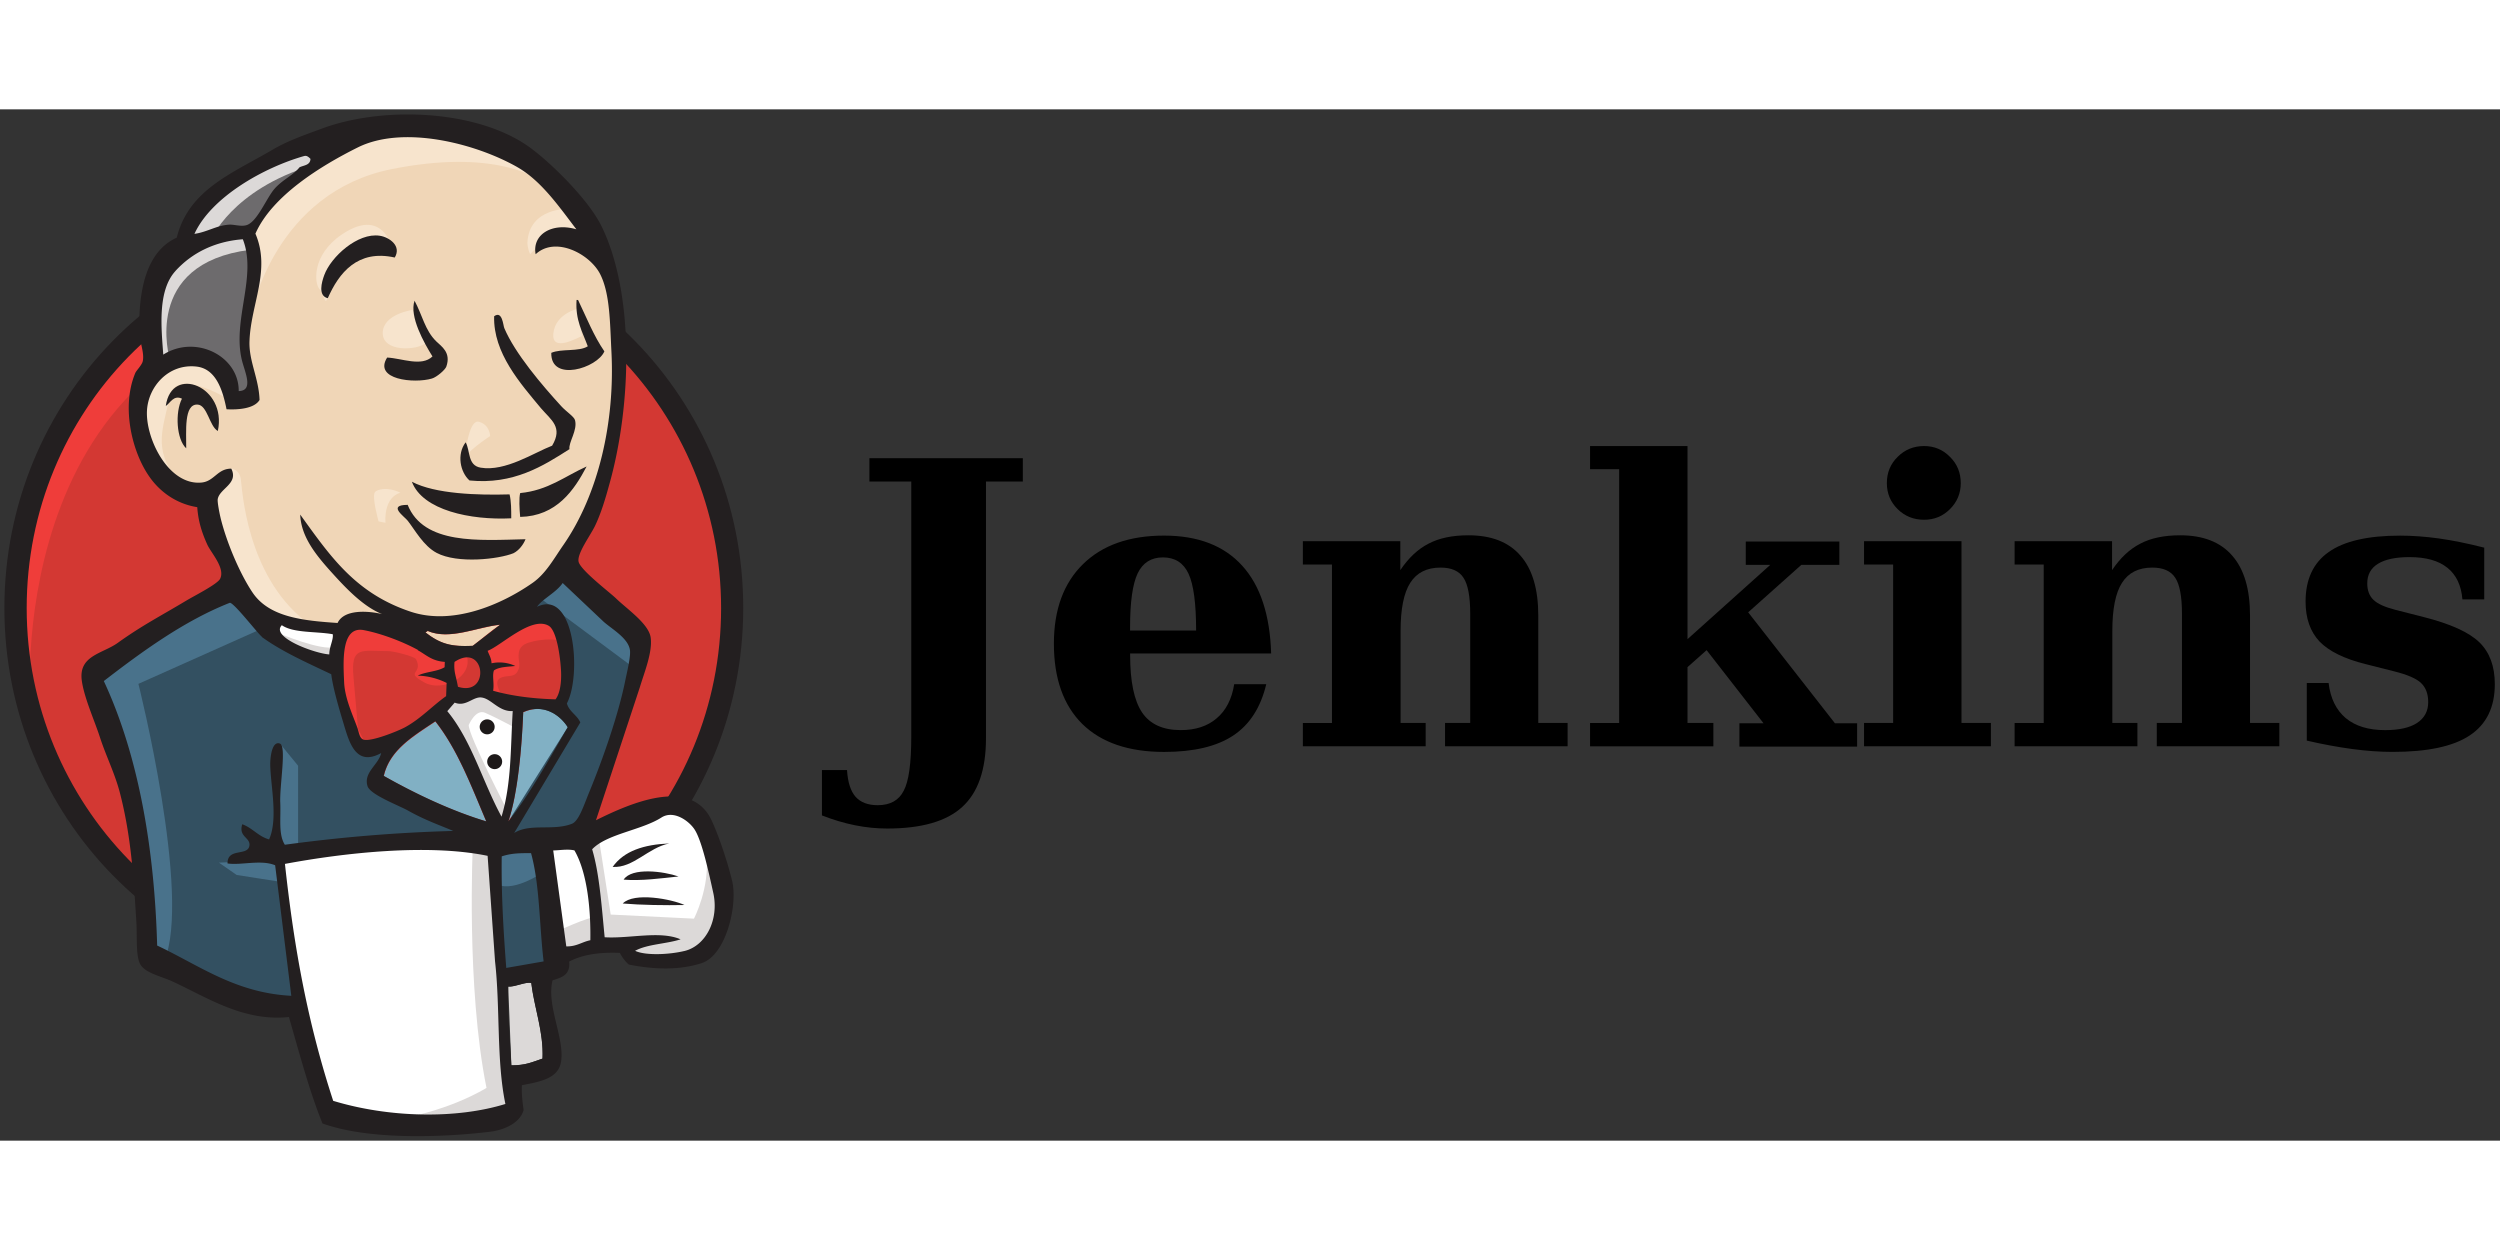 <?xml version="1.0" encoding="utf-8"?>
<svg width="120" height="60" viewBox="3.868 6.719 111.662 46.063" xmlns="http://www.w3.org/2000/svg">
  <rect x="3.868" y="6.719" width="111.662" height="46.063" fill="#333333" stroke="none"/>
  <style>.B{fill-rule:evenodd}.C{fill:#dcd9d8}.D{fill:#d33833}.E{fill:#231f20}.F{fill:#f7e4cd}.G{stroke:#d33833}.H{stroke-width:.293}</style>
  <g transform="matrix(1.25 0 0 -1.25 10 50)">
    <path d="M21.256 16.852c0-7.233-5.732-13.096-12.803-13.096S-4.35 9.62-4.35 16.852 1.382 29.948 8.453 29.948s12.803-5.863 12.803-13.096" class="B D"/>
    <path d="M-3.828 13.61S-4.755 27.266 7.83 27.656L6.95 29.12.122 26.827l-1.95-2.244-1.707-3.268-.976-3.804.293-2.536" fill="#ef3d3a"/>
    <path d="M-.316 25.786c-2.246-2.298-3.636-5.472-3.636-8.983s1.4-6.684 3.636-8.982 5.345-3.716 8.77-3.716 6.522 1.418 8.77 3.716 3.637 5.472 3.637 8.982-1.4 6.684-3.637 8.983-5.345 3.716-8.77 3.716-6.52-1.418-8.77-3.716zm-.57-18.52c-2.387 2.442-3.863 5.816-3.863 9.538s1.476 7.097 3.863 9.538 5.69 3.956 9.338 3.955 6.95-1.513 9.337-3.955 3.864-5.816 3.863-9.538-1.476-7.096-3.863-9.538S12.1 3.3 8.453 3.3 1.502 4.824-.885 7.266" class="E"/>
    <g class="B">
      <path d="M13.843 16.78l-1.95-.293-2.634-.293-1.707-.05-1.658.05-1.268.4-1.122 1.22-.878 2.487-.195.537-1.17.4-.683 1.122-.488 1.6.537 1.415 1.268.44 1.024-.488.488-1.073.585.098.195.244L4 25.705l-.05 1.415.293 1.95-.01 1.114.89 1.422 1.56 1.122 2.73 1.17 3.024-.44 2.634-1.902 1.22-1.95.78-1.415.195-3.512-.585-3.024-1.073-2.683-1.024-1.415" fill="#f0d6b7"/>
      <path d="M12.184 8.342L5.21 8.05V6.88l.585-4.097-.293-.342L.625 4.098l-.342.585-.488 5.51-1.122 3.317-.244.78 3.902 2.683 1.22.488 1.073-1.317.927-.83 1.073-.34.488-.146.585-2.536.44-.537 1.122.4-.78-1.512 4.243-2-.536-.293" fill="#335061"/>
      <path d="M.625 25.364l1.268.44 1.024-.488.488-1.073.585.098.146.585-.293 1.122.293 2.683-.244 1.463.878 1.024 1.902 1.512-.537.732-2.683-1.317-1.122-.878-.634-1.366-.976-1.317-.293-1.56.195-1.658" fill="#6d6b6d"/>
      <path d="M2.624 29.95s.732 1.805 3.658 2.683.146.634.146.634l-3.17-1.22-1.22-1.22-.536-.976 1.122.098M1.16 25.705S.137 29.12 4.04 29.607l-.146.585L1.2 29.56.43 27.022l.195-1.658.536.34" class="C"/>
      <path d="M2.722 21.17l.64.62s.288-.034.337-.375S3.892 18 6 16.34c.2-.15-1.56.244-1.56.244l-1.56 2.44m8.817 3.072s.114 1.478.512 1.365.398-.512.398-.512-.967-.626-.9-.853" class="F"/>
    </g>
    <path d="M15.745 27.5s-.804-.17-.878-.878.878-.146 1.024-.098m-6.048.936s-1.073-.146-1.073-.83 1.22-.634 1.56-.342" class="F"/>
    <g class="B">
      <path d="M3.2 24.3s-1.854 1.122-2.05.05-.634-1.853.293-2.975l-.634.195-.585 1.512-.195 1.463 1.122 1.17 1.268-.098.732-.585.05-.732m.887 3.074s.83 4.292 5.024 5.12c3.453.683 5.268-.146 5.95-.927 0 0-3.073 3.658-6 2.536S4 30.924 4.04 29.607l.05-2.244m11.313 3.707s-1.414.05-1.463-1.22c0 0 0-.195.097-.4 0 0 1.122 1.268 1.805.585M9.2 29.33s-.243 1.947-1.903.815c-1.073-.732-.975-1.756-.78-1.95s.142-.588.3-.318.1 1.148.636 1.4 1.416.516 1.757.063" class="F"/>
      <path d="M4.624 16.146L.04 14.097s1.902-7.56.927-9.9l-.683.244-.05 2.878-1.268 5.463-.537 1.512 4.78 3.22 1.414-1.365m.473-4.185l.65-.794V8.244h-.78l-.097 2.292c0 .244.097 1.122.097 1.122m.146-3.853l-2.195-.097.634-.44 1.56-.244" fill="#49728b"/>
      <g fill="#335061">
        <path d="M12.623 8.293l1.805.05.44-4.487-1.853-.244-.4 4.682"/>
        <path d="M13.11 8.293l2.73.146 1.122 2.975c0 .146.976 4.097.976 4.097l-2.195 2.292-.44.4-1.17-1.17v-4.536L13.11 8.293"/>
      </g>
      <path d="M14.33 8.634l-1.707-.34.244-1.366c.634-.293 1.707.488 1.707.488m-.194 9.754l3.414-2.536.098 1.17-2.585 2.4-.927-1.024" fill="#49728b"/>
      <path d="M6.804-1.316l-1 4.098-.502 3.023L5.21 8.05l4.57.243h2.843l-.26-5.122.44-3.95-.05-.732-3.707-.293-2.244.488" fill="#fff"/>
      <path d="M11.99 8.342s-.244-5.073.488-8.682c0 0-1.463-.927-3.61-1.17l4.097.146.488.293-.585 8-.146 1.707" class="C"/>
      <path d="M14.95 4.244l1.902.537 3.61.195.537 1.658-.976 2.878-1.122.146-1.56-.488-1.497-.73-.795.146-.62-.243" fill="#fff"/>
      <path d="M14.915 5.22s1.268.585 1.463.536l-.536 2.683.634.244.44-2.83 2.975-.146s.585 1.122.44 2.292l.537-1.56.05-.878-.78-1.17-.878-.195-1.463.05-.488.634-1.707-.244-.537-.195" class="C"/>
    </g>
    <path d="M13 8.683l-1.073 2.73-1.122 1.6s.244.683.585.683h1.122l1.073-.4-.097-1.805L13 8.683" fill="#fff"/>
    <path d="M13.208 9.6s-1.366 2.634-1.366 3.024c0 0 .244.585.585.44s1.073-.536 1.073-.536v.927l-1.658.342-1.122-.146 1.902-4.487.4-.05" class="B C"/>
    <path d="M7.243 16.047l-1.35.147-1.268.4v-.44l.62-.683 1.95-.878" fill="#fff"/>
    <g class="B">
      <path d="M5.063 15.9s1.512-.634 2-.488l.05-.585-1.365.292-.83.585.146.195" class="C"/>
      <path d="M14.945 13.54c-.828.024-1.575.123-2.23.307.044.268-.04.532.028.725.182.13.488.13.764.16a1.33 1.33 0 0 1-.849.096c-.006.186-.1.302-.14.447.465.166 1.564 1.255 2.182.894.294-.17.42-1.15.442-1.627.02-.395-.036-.794-.197-1.003" class="D"/>
    </g>
    <path d="M14.945 13.54c-.828.024-1.575.123-2.23.307.044.268-.04.532.028.725.182.13.488.13.764.16a1.33 1.33 0 0 1-.849.096c-.006.186-.1.302-.14.447.465.166 1.564 1.255 2.182.894.294-.17.42-1.15.442-1.627.02-.395-.036-.794-.197-1.003z" fill="none" class="G H"/>
    <path d="M10.987 14.893l-.007-.19c-.258-.17-.676-.168-.96-.3a2.49 2.49 0 0 0 1.032-.261l-.018-.473c-.474-.324-.906-.807-1.464-1.11-.264-.144-1.19-.514-1.47-.448-.16.037-.173.234-.236.42-.135.398-.446 1.03-.474 1.63-.035.756-.11 2.023.704 1.867.657-.125 1.422-.428 1.93-.706.31-.17.49-.38.963-.416" class="B D"/>
    <path d="M10.987 14.893l-.007-.19c-.258-.17-.676-.168-.96-.3a2.49 2.49 0 0 0 1.032-.261l-.018-.473c-.474-.324-.906-.807-1.464-1.11-.264-.144-1.19-.514-1.47-.448-.16.037-.173.234-.236.42-.135.398-.446 1.03-.474 1.63-.035.756-.11 2.023.704 1.867.657-.125 1.422-.428 1.93-.706.31-.17.49-.38.963-.416z" fill="none" class="G H"/>
    <path d="M11.457 13.99c-.072.412-.156.53-.123.888 1.098.732 1.304-1.258.123-.888" class="B D"/>
    <path d="M11.457 13.99c-.072.412-.156.53-.123.888 1.098.732 1.304-1.258.123-.888z" fill="none" class="G H"/>
    <path d="M13.048 13.658s-.342.488-.098.634.488 0 .634.244 0 .4.05.683.293.342.537.4.927.146 1.024-.098l-.293.878-.585.195-1.853-1.073-.098-.537V13.91m-4.44-1.863l-.2 2.282c-.103 1.135.273.937 1.257.937.15 0 .926-.18.98-.293.266-.543-.445-.423.306-.832.634-.346 1.754.2 1.498.98-.143.17-.747.053-.964.165l-1.143.593c-.485.252-1.605.618-2.122.267-1.3-.9.083-3.116.55-4.045" fill="#ef3d3a" class="B"/>
    <path d="M9.2 29.33c-1.33.3-2-.556-2.393-1.454-.36.087-.217.577-.126.826.238.654 1.197 1.525 1.98 1.407.337-.05.793-.36.538-.78m6.488-1.514l.063-.002c.3-.624.56-1.285.94-1.836-.254-.6-1.922-1.115-1.897-.053.36.158.984.032 1.304.234-.185.508-.452.94-.4 1.658M9.9 27.8c.285-.523.378-1.072.783-1.466.182-.178.537-.394.36-.9-.04-.117-.342-.377-.515-.428-.633-.187-2.1-.04-1.6.75.524-.024 1.228-.34 1.62.04-.3.48-.837 1.432-.64 1.992m5.542-5.3c-.954-.613-2.017-1.28-3.58-1.124-.334.3-.46.936-.137 1.363.17-.3.063-.824.533-.905.887-.152 1.92.542 2.557.785.396.667-.034.912-.4 1.34-.73.88-1.708 1.97-1.672 3.285.295.214.32-.326.363-.425.38-.9 1.34-2.03 2.04-2.794.172-.188.455-.368.486-.492.1-.36-.236-.794-.198-1.034m-12.566.646c-.3.17-.37.922-.72.943-.502.03-.4-.975-.408-1.563-.345.313-.406 1.278-.152 1.774-.3.142-.418-.157-.578-.262.206 1.497 2.2.694 1.86-.893m13.178-1.267c-.444-.845-1.072-1.776-2.375-1.803-.026.273-.047.688.001.852.996.096 1.6.603 2.373.95m-6.24-.547c.83-.437 2.358-.484 3.487-.45.06-.247.06-.553.06-.855-1.452-.072-3.168.287-3.55 1.306m-.155-.816c.575-1.443 2.55-1.277 4.215-1.237-.073-.187-.232-.4-.43-.5-.534-.217-2.006-.382-2.746.012-.47.25-.772.814-1.03 1.145-.124.16-.743.568-.01.57" class="E B"/>
    <path d="M15.38 12.545l-2.12-3.36c.335.986.48 2.637.53 3.895.702.328 1.302-.074 1.6-.535" fill="#81b0c4" class="B"/>
    <path d="M19.008 8.394c-.755-.15-1.285-.885-2.022-.838.405.57 1.114.8 2.022.838m.332-1.18c-.615-.065-1.338-.165-1.962-.113.295.45 1.434.296 1.962.113m.214-1.02c-.692-.015-1.55-.001-2.208.054.4.418 1.76.155 2.208-.054" class="E B"/>
    <path d="M14.08 3.407c.1-.868.444-1.748.4-2.7-.382-.13-.602-.242-1.114-.24l-.112 2.815c.252-.017.623.18.826.126" class="B C"/>
    <path d="M12.964 16.206c-.347-.227-.643-.5-.976-.752-.74-.037-1.143.05-1.686.476.01.034.064.02.066.06.792-.353 1.798.144 2.597.215" fill="#f0d6b7" class="B"/>
    <path d="M8.808 10.8c.217.942 1.07 1.43 1.844 1.95.8-1.014 1.285-2.317 1.82-3.576-1.264.38-2.555 1-3.663 1.626" fill="#81b0c4" class="B"/>
    <path d="M13.253 3.28c-.032-.77.076-2.006.112-2.815.512-.001.732.112 1.114.24.043.95-.3 1.83-.4 2.7-.202.054-.574-.143-.826-.126zM5.276 7.663C5.614 4.558 6.103 1.947 7-.803c1.992-.605 4.393-.657 6.153-.112-.323 1.552-.182 3.442-.37 5.098l-.265 3.768c-2.133.444-5.148.104-7.242-.288zm7.746.268c-.018-1.334.06-2.65.162-3.985l1.335.233c-.155 1.286-.135 2.732-.45 3.87-.364-.003-.684.004-1.047-.117zm2.598.215c-.243.056-.526.002-.758-.002l.467-3.428c.365-.01.56.16.86.22.016 1.002-.088 2.382-.57 3.212zm3.934-3.594c.762.185 1.24 1.118 1.027 2.076-.143.644-.398 1.856-.67 2.268-.2.305-.747.703-1.183.424-.71-.454-1.958-.586-2.475-1.135.26-.863.34-2.05.447-3.143.886-.055 1.976.244 2.713-.074-.514-.167-1.182-.168-1.626-.41.363-.175 1.213-.14 1.768-.005zM12.47 9.184c-.535 1.258-1.02 2.562-1.82 3.576-.774-.52-1.626-1.007-1.844-1.95 1.108-.627 2.4-1.245 3.663-1.626zm1.32 3.896c-.05-1.258-.194-2.91-.53-3.895.8 1.02 1.445 2.205 2.12 3.36-.287.46-.888.864-1.6.535zm-1.495.53c-.303.033-.56-.348-.954-.184l-.264-.305c.87-1.05 1.266-2.537 1.938-3.77.36 1.184.32 2.48.4 3.773-.496-.03-.77.448-1.118.485zm-.96 1.27c-.032-.36.05-.477.123-.888 1.18-.37.975 1.62-.123.888zm-1.31.43c-.51.278-1.273.58-1.93.706-.815.156-.738-1.11-.704-1.867.027-.598.338-1.23.474-1.63.063-.186.078-.383.236-.42.28-.065 1.206.305 1.47.448.558.304 1 .787 1.464 1.11l.018.473a2.49 2.49 0 0 1-1.032.261c.284.143.7.14.96.3l.007.19c-.472.036-.652.246-.963.416zm-4.86.883c-.422-.43 1.184-1.013 1.696-1.045-.003.27.155.527.123.722-.608.107-1.406.036-1.82.323zm5.202-.2c-.002-.042-.057-.027-.066-.06.543-.425.947-.512 1.686-.476l.976.752c-.8-.07-1.806-.568-2.597-.215zm4.775-1.448c-.023.476-.148 1.456-.442 1.627-.618.36-1.716-.728-2.182-.894.05-.146.134-.26.14-.447a1.33 1.33 0 0 0 .849-.096c-.276-.03-.582-.03-.764-.16-.067-.193.016-.457-.028-.725.655-.185 1.402-.283 2.23-.307.16.21.216.608.197 1.003zM4.454 15.778c-.133.095-1.03 1.262-1.153 1.213-1.623-.64-3.14-1.747-4.497-2.794C.097 11.422.62 8.023.71 4.746c1.48-.693 2.783-1.692 4.793-1.796l-.577 4.664c-.505.213-1.23-.01-1.702.066-.004.57.722.25.782.632.046.3-.4.312-.255.768.37-.134.564-.43.958-.542.36.788-.005 2.182.047 2.84.01.124.062.685.34.586.245-.087-.014-1.493.013-2.116.024-.574-.07-1.13.163-1.5 1.942.264 3.916.435 6.018.493-.462.198-1.012.386-1.614.726-.326.184-1.356.567-1.45.877-.15.494.394.757.488 1.18-.98-.535-1.172.513-1.404 1.255-.2.672-.33 1.174-.38 1.562-.845.403-1.748.8-2.475 1.327zm9.83 1.072c1.352.656 1.596-2.45 1.066-3.452.082-.298.364-.413.48-.68l-2.363-3.95c.573.357 1.39.064 2.065.33.246.097.425.662.61 1.113.513 1.242 1.052 2.807 1.292 3.992.054.27.202.858.17 1.098-.06.43-.643.75-.94 1.015L15.2 17.7c-.23-.342-.728-.57-.917-.85zM1.36 28.844c-.644-.71-.5-2.038-.432-2.983 1.165.733 2.71-.058 2.696-1.304.556.015.208.695.107 1.133-.33 1.43.554 2.985.04 4.293-.998-.076-1.817-.483-2.412-1.138zm4.61 4.115c-1.46-.414-3.33-1.474-3.928-2.784.464.067.786.302 1.244.33.173.01.4-.073.6-.023.396.098.73.987 1.03 1.318.292.323.642.46.882.755.154.074.382.07.39.3-.067.07-.137.126-.217.103zm7.595-.39c-1.514.854-4.077 1.497-5.688.694-1.3-.648-3.057-1.72-3.656-3.08.56-1.31-.166-2.513-.212-3.844-.025-.708.334-1.327.36-2.098-.19-.316-.776-.355-1.18-.333-.136.682-.375 1.45-1.077 1.526-.994.11-1.72-.714-1.766-1.574-.053-1.01.776-2.686 1.953-2.57.454.045.566.5 1.06.496.268-.535-.414-.704-.484-1.086-.018-.1.057-.485.1-.667.214-.883.7-2.025 1.16-2.697.595-.852 1.764-.98 3.022-1.064.225.484 1.052.444 1.59.318-.646.256-1.247.876-1.745 1.425-.572.63-1.15 1.306-1.18 2.13 1.08-1.5 1.973-2.81 3.94-3.468 1.487-.5 3.223.23 4.366 1.03.474.333.757.863 1.094 1.347 1.26 1.814 1.85 4.402 1.72 6.912-.053 1.035-.05 2.066-.398 2.762-.363.728-1.6 1.38-2.31.72-.133.708.597 1.146 1.456.89-.612.8-1.254 1.74-2.124 2.23zm2.82-23.348c1.183.588 3.394 1.583 4.136-.002.274-.584.595-1.572.737-2.176.2-.85-.217-2.64-1.092-2.926-.773-.252-1.674-.237-2.605-.05a1.42 1.42 0 0 0-.317.416c-.665.026-1.287-.036-1.812-.31.05-.49-.283-.57-.594-.672-.23-.916.462-2.112.296-2.948-.118-.595-.85-.687-1.39-.798-.018-.33.024-.607.06-.887-.123-.453-.675-.712-1.198-.775-1.72-.207-4.333-.3-5.988.295-.462 1.133-.826 2.51-1.2 3.804-1.614-.172-2.92.696-4.15 1.266-.426.198-1.016.306-1.175.646-.154.328-.09.958-.13 1.552-.097 1.518-.18 2.983-.582 4.538-.18.698-.494 1.313-.713 1.985-.202.623-.556 1.393-.648 2.014-.137.92.73.972 1.285 1.37.857.617 1.53.958 2.458 1.515.275.165 1.104.582 1.198.775.187.38-.322.92-.458 1.217-.215.472-.328.874-.36 1.34-.78.123-1.37.586-1.725 1.11-.6.865-1 2.465-.49 3.682.04.096.24.284.27.432.058.3-.11.675-.12.984-.054 1.582.268 2.945 1.332 3.422.432 1.722 1.98 2.295 3.437 3.15.545.32 1.146.524 1.766.753 2.225.82 5.64.665 7.486-.732.783-.592 2.035-1.843 2.483-2.748 1.183-2.4 1.1-6.386.27-9.293-.11-.4-.272-.964-.498-1.433-.157-.327-.645-.983-.586-1.272.06-.3 1.113-1.097 1.338-1.315.406-.392 1.177-.912 1.24-1.406.067-.526-.232-1.246-.383-1.753l-1.574-4.77" class="B E"/>
    <path d="M8.493 20.948c.064.085.417.215.91-.023 0 0-.585-.098-.537-1.073l-.244.05s-.252.885-.13 1.047" class="B F"/>
    <path d="M12.77 12.56c0-.148-.12-.268-.268-.268s-.268.12-.268.268.12.268.268.268.268-.12.268-.268m.268-1.243c0-.148-.12-.268-.268-.268s-.268.12-.268.268.12.268.268.268.268-.12.268-.268" fill="#1d1919" class="B"/>
    <path d="M24.464 9.396v1.62h.896q.04-.648.303-.952.27-.303.793-.303.67 0 .93.517.27.5.27 1.924v9.123H26.16v.834h5.482v-.834h-1.317v-9.178q0-1.676-.848-2.448-.84-.772-2.682-.772-.572 0-1.152.117-.58.117-1.18.352zm13.37 6.606q0 1.448-.27 2.027-.27.586-.917.586-.628 0-.903-.572-.27-.572-.27-1.917v-.124h2.358zm2.682-.82h-5.04v-.055q0-1.42.428-2.055.428-.628 1.38-.628.793 0 1.283.42.5.42.628 1.22h1.145q-.297-1.248-1.18-1.834-.883-.586-2.47-.586-1.903 0-2.924 1-1.014 1.007-1.014 2.87 0 1.82 1.04 2.84 1.04 1.02 2.896 1.02 1.82 0 2.793-1.076.972-1.07 1.034-3.138z"/>
    <path d="M41.648 11.865v.834h1.04v5.66h-1.04v.834h3.482V18.16q.44.655 1.007.945.565.3 1.427.3 1.234 0 1.862-.73.634-.724.634-2.138V12.7h1.048v-.834h-4.38v.834h.9v3.896q0 .93-.24 1.29-.234.365-.82.365-.738 0-1.083-.545-.345-.538-.345-1.717V12.7h.896v-.834h-4.38z" transform="matrix(1, 0, 0, 1, 0, 0)"/>
    <path d="M56.315 11.865H51.91v.834h1.04v9.068h-1.04v.827h3.482v-6.9l2.958 2.655h-.876v.834h3.344v-.834H59.46l-1.9-1.696 3.1-3.965h.793v-.834h-4.206v.834h.862l-2.034 2.613-.683-.607V12.7h.924v-.834zm6.2 9.405q0 .56.386.938.386.386.945.386.545 0 .924-.386.386-.38.386-.938 0-.545-.386-.93-.38-.38-.924-.38-.56 0-.945.38-.386.38-.386.93zm2.67-8.57h1.048v-.834H61.7v.834h1.04v5.66H61.7v.834h3.482V12.7z"/>
    <path d="M41.648 11.865v.834h1.04v5.66h-1.04v.834h3.482V18.16q.44.655 1.007.945.565.3 1.427.3 1.234 0 1.862-.73.634-.724.634-2.138V12.7h1.048v-.834h-4.38v.834h.9v3.896q0 .93-.24 1.29-.234.365-.82.365-.738 0-1.083-.545-.345-.538-.345-1.717V12.7h.896v-.834h-4.38z" transform="matrix(1, 0, 0, 1, 25.432, 0)"/>
    <path d="M77.52 12.078v2.048h.78q.097-.82.614-1.255.517-.428 1.407-.428.745 0 1.138.255.4.262.4.745 0 .44-.255.683-.248.24-.972.42l-1.007.255q-1.138.283-1.648.807-.5.53-.5 1.427 0 1.193.827 1.772.827.586 2.55.586.648 0 1.38-.1.738-.103 1.627-.33v-1.848h-.78q-.062.752-.538 1.13-.47.38-1.352.38-.745 0-1.13-.24-.38-.234-.38-.7 0-.372.22-.586.22-.214.793-.36l1-.255q1.44-.365 1.993-.903.552-.538.552-1.496 0-1.24-.9-1.834-.883-.586-2.75-.586-.683 0-1.448.103-.765.103-1.62.3z"/>
  </g>
  <defs>
    <path id="B" d="M41.648 11.865v.834h1.04v5.66h-1.04v.834h3.482V18.16q.44.655 1.007.945.565.3 1.427.3 1.234 0 1.862-.73.634-.724.634-2.138V12.7h1.048v-.834h-4.38v.834h.9v3.896q0 .93-.24 1.29-.234.365-.82.365-.738 0-1.083-.545-.345-.538-.345-1.717V12.7h.896v-.834h-4.38z"/>
  </defs>
</svg>